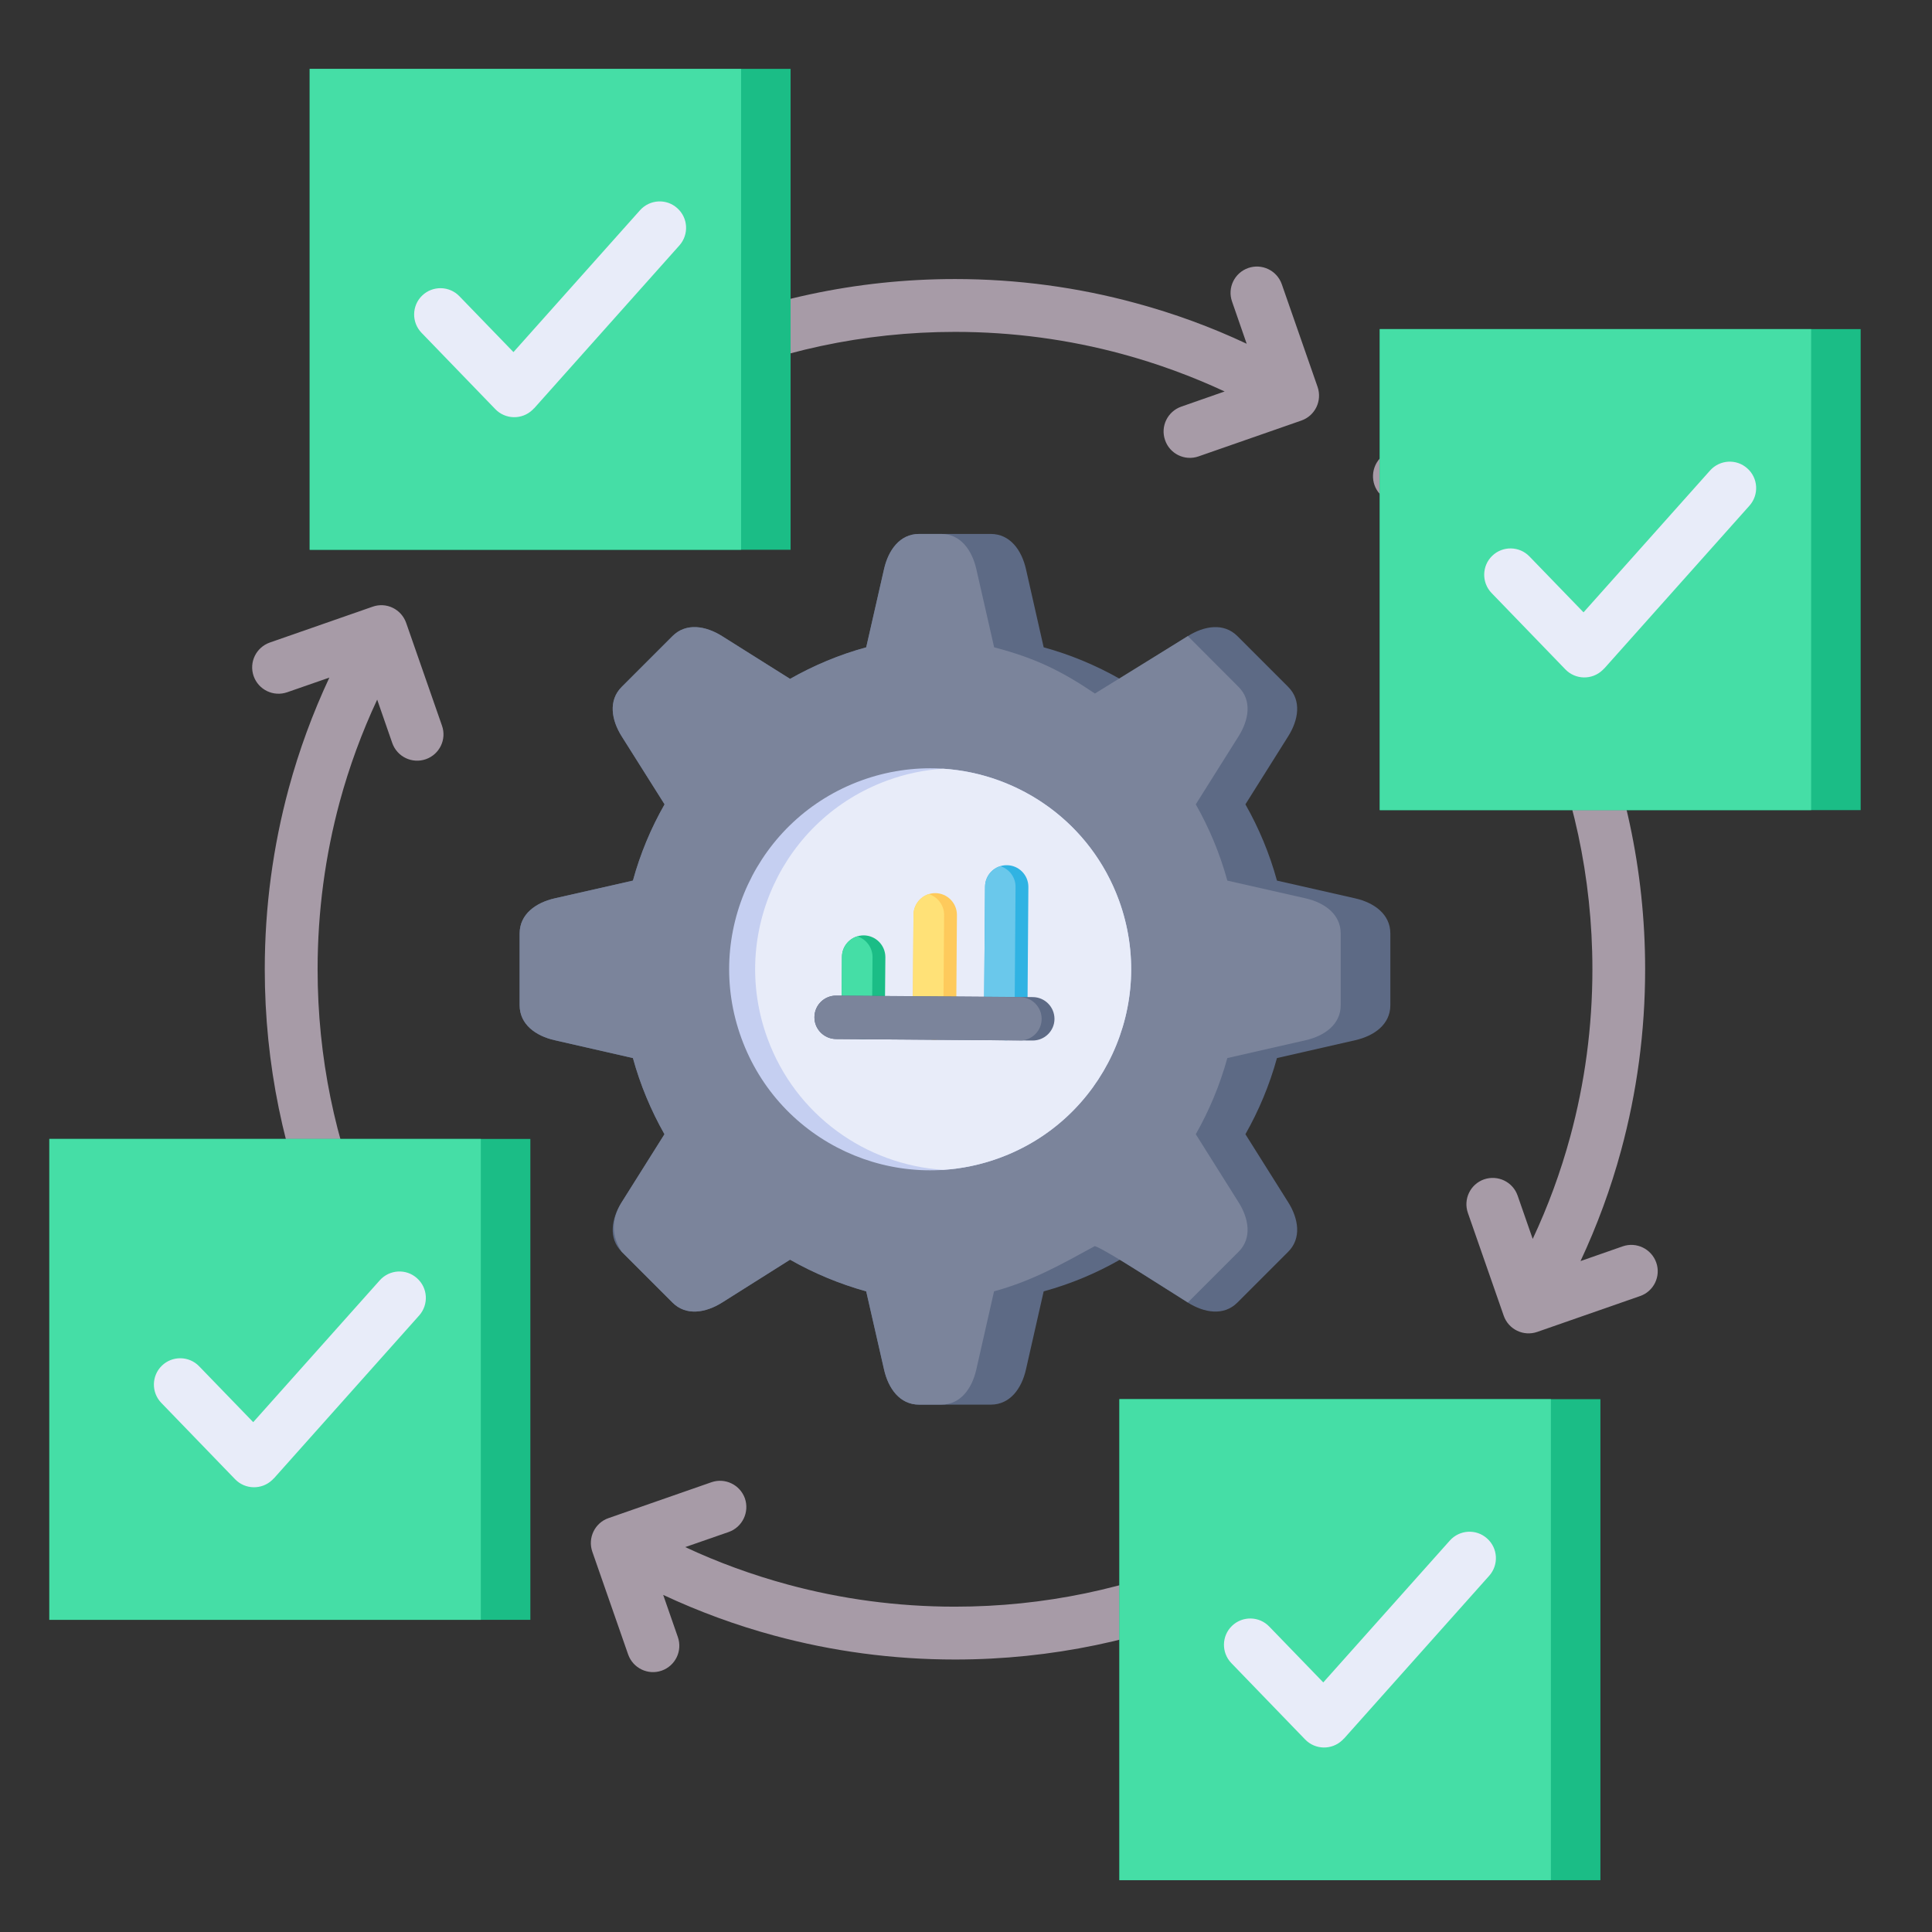 <svg id="Layer_1" viewBox="0 0 512 512" xmlns="http://www.w3.org/2000/svg" data-name="Layer 1"><rect x="0" y="0" width="512" height="512" fill="#333333" stroke="none"/><path d="m430.052 330.287c3.628-1.247 7.597.681 8.873 4.309s-.652 7.625-4.28 8.872l-27.241 9.496c-3.657 1.276-7.625-.652-8.901-4.28l-9.496-27.241c-1.275-3.657.652-7.625 4.28-8.901 3.657-1.247 7.625.652 8.901 4.309l3.997 11.48c4.054-8.646 7.398-17.717 9.95-27.128 3.827-14.116 5.868-28.97 5.868-44.334 0-24.463-5.188-47.679-14.485-68.599-9.694-21.77-23.868-41.102-41.357-56.863-2.863-2.58-3.09-7.002-.51-9.893 2.58-2.863 7.001-3.09 9.864-.51 18.907 17.036 34.243 37.984 44.731 61.597 10.12 22.734 15.732 47.877 15.732 74.268 0 16.583-2.211 32.655-6.35 47.934-2.75 10.177-6.378 19.984-10.772 29.396l11.197-3.912zm-294.718 47.735c2.75 2.693 2.806 7.087.142 9.865-2.693 2.75-7.115 2.835-9.893.142-17.405-16.923-31.436-37.304-41.045-60.038-9.27-21.883-14.372-45.921-14.372-71.121 0-16.554 2.211-32.627 6.35-47.934 2.75-10.148 6.378-19.984 10.771-29.367l-11.168 3.883c-3.657 1.276-7.625-.652-8.901-4.28-1.275-3.657.652-7.625 4.309-8.901l27.241-9.496c3.628-1.275 7.597.652 8.872 4.309l9.496 27.241c1.276 3.628-.652 7.597-4.28 8.872-3.657 1.276-7.625-.652-8.901-4.28l-3.997-11.509c-4.054 8.674-7.398 17.745-9.95 27.156-3.798 14.088-5.839 28.97-5.839 44.306 0 23.357 4.706 45.553 13.209 65.707 8.873 20.976 21.855 39.798 37.956 55.446zm-7.342-234.68c-2.608 2.863-7.03 3.062-9.865.454-2.863-2.58-3.062-7.001-.482-9.865 17.065-18.765 37.956-33.988 61.455-44.391 22.621-10.006 47.65-15.591 73.984-15.591 16.554 0 32.627 2.211 47.906 6.378 10.176 2.75 20.012 6.35 29.395 10.772l-3.883-11.197c-1.276-3.628.652-7.597 4.28-8.872 3.657-1.276 7.625.652 8.901 4.28l9.496 27.241c1.247 3.657-.652 7.625-4.309 8.901l-27.241 9.496c-3.628 1.275-7.625-.652-8.873-4.309-1.275-3.628.652-7.597 4.28-8.873l11.509-4.025c-8.674-4.025-17.745-7.37-27.156-9.921-14.117-3.827-28.97-5.868-44.306-5.868-24.35 0-47.48 5.159-68.343 14.4-21.713 9.609-41.017 23.641-56.75 40.989zm247.72 229.72c2.665-2.806 7.086-2.919 9.864-.255 2.807 2.665 2.92 7.086.255 9.864-16.979 17.943-37.559 32.428-60.548 42.293-22.167 9.553-46.573 14.825-72.199 14.825-16.583 0-32.655-2.211-47.934-6.35-10.177-2.75-19.984-6.378-29.396-10.771l3.883 11.168c1.276 3.657-.652 7.625-4.28 8.901-3.628 1.275-7.625-.652-8.9-4.309l-9.496-27.241c-1.248-3.628.68-7.625 4.309-8.872l27.241-9.496c3.628-1.276 7.625.652 8.901 4.28 1.247 3.657-.68 7.625-4.309 8.901l-11.509 3.997c8.674 4.053 17.745 7.37 27.156 9.921 14.117 3.827 28.97 5.868 44.334 5.868 23.698 0 46.233-4.876 66.671-13.663 21.26-9.156 40.28-22.535 55.956-39.062z" fill="#a79ba7"/><path d="m67.302 394.166c-1.895 0-3.71-.77-5.028-2.136l-19.53-20.24c-2.68-2.776-2.601-7.2.177-9.88 2.775-2.681 7.2-2.6 9.88.177l14.3 14.82 33.539-37.607c2.568-2.88 6.987-3.133 9.865-.564 2.881 2.568 3.133 6.985.564 9.865l-38.552 43.229c-1.294 1.451-3.134 2.298-5.077 2.336-.046 0-.092 0-.138 0z"/><path d="m82.071 18.249h127.446v127.446h-127.446z" fill="#1bbd86"/><path d="m82.071 18.249h114.321v127.446h-114.321z" fill="#45dea6"/><path d="m111.693 88.18c-2.665-2.778-2.58-7.2.198-9.865s7.2-2.58 9.865.198l14.315 14.797 33.534-37.587c2.58-2.892 7.002-3.146 9.865-.567 2.892 2.551 3.146 6.973.595 9.864l-38.551 43.229-.028-.028c-.113.142-.227.283-.368.397-2.778 2.665-7.2 2.579-9.865-.199l-19.559-20.239z" fill="#e8ecf9"/><path d="m419.847 179.555c-1.895 0-3.71-.77-5.028-2.135l-19.53-20.24c-2.68-2.777-2.601-7.201.177-9.88 2.775-2.679 7.2-2.602 9.88.176l14.3 14.82 33.539-37.607c2.569-2.881 6.987-3.13 9.865-.564 2.881 2.568 3.133 6.985.564 9.866l-38.552 43.229c-1.294 1.451-3.134 2.297-5.077 2.335-.046 0-.092.001-.138.001z"/><path d="m365.649 87.216h127.446v127.474h-127.446z" fill="#1bbd86"/><path d="m365.649 87.216h114.321v127.474h-114.321z" fill="#45dea6"/><path d="m395.271 157.146c-2.665-2.778-2.58-7.2.198-9.864s7.2-2.58 9.865.198l14.315 14.797 33.534-37.587c2.58-2.891 7.001-3.146 9.865-.567 2.891 2.551 3.146 6.973.595 9.865l-38.551 43.228-.028-.028c-.113.142-.227.284-.369.397-2.778 2.665-7.2 2.58-9.864-.198l-19.559-20.24z" fill="#e8ecf9"/><path d="m296.653 370.794h127.474v127.474h-127.474z" fill="#1bbd86"/><path d="m296.653 370.794h114.35v127.474h-114.35z" fill="#45dea6"/><path d="m326.304 440.725c-2.665-2.778-2.579-7.2.199-9.865s7.2-2.579 9.864.199l14.315 14.797 33.534-37.587c2.58-2.892 7.001-3.146 9.865-.567 2.891 2.551 3.146 6.973.595 9.865l-38.551 43.229-.028-.028c-.113.142-.227.283-.369.397-2.778 2.665-7.2 2.58-9.865-.198l-19.559-20.239z" fill="#e8ecf9"/><path d="m13.076 301.827h127.474v127.446h-127.474z" fill="#1bbd86"/><path d="m13.076 301.827h114.35v127.446h-114.35z" fill="#45dea6"/><path d="m42.726 371.758c-2.665-2.778-2.58-7.2.198-9.865s7.2-2.58 9.865.198l14.315 14.797 33.534-37.587c2.58-2.891 7.001-3.146 9.865-.567 2.891 2.551 3.146 6.973.595 9.865l-38.551 43.228-.028-.028c-.113.142-.227.283-.369.397-2.778 2.665-7.2 2.58-9.864-.198l-19.559-20.239z" fill="#e8ecf9"/><g fill-rule="evenodd"><path d="m276.584 171.547c7.143 1.956 13.89 4.791 20.183 8.362l18.028-11.338c4.337-2.721 9.524-3.6 13.125 0l13.464 13.464c3.6 3.6 2.721 8.788 0 13.096l-11.338 18.028c3.571 6.293 6.406 13.068 8.362 20.211l20.75 4.706c4.989 1.134 9.297 4.195 9.297 9.298v19.021c0 5.102-4.309 8.135-9.297 9.269l-20.75 4.734c-1.956 7.115-4.791 13.89-8.362 20.183l11.338 18.028c2.721 4.309 3.6 9.524 0 13.125l-13.464 13.465c-3.6 3.6-8.788 2.721-13.125 0l-18-11.367c-6.293 3.6-13.068 6.435-20.211 8.391l-4.706 20.75c-1.134 4.989-4.195 9.269-9.298 9.269h-19.021c-5.102 0-8.135-4.28-9.269-9.269l-4.734-20.75c-7.144-1.984-13.89-4.819-20.183-8.391l-18.028 11.367c-4.337 2.721-9.524 3.6-13.125 0l-13.465-13.465c-3.6-3.6-2.721-8.816 0-13.125l11.339-18.028c-3.572-6.293-6.406-13.068-8.362-20.183l-20.75-4.734c-4.989-1.134-9.27-4.167-9.27-9.269v-19.021c0-5.103 4.28-8.164 9.27-9.298l20.75-4.706c1.956-7.143 4.791-13.918 8.391-20.211l-11.367-18.028c-2.721-4.309-3.6-9.496 0-13.096l13.465-13.464c3.6-3.6 8.787-2.721 13.125 0l18.028 11.338c6.292-3.572 13.039-6.406 20.183-8.362l4.734-20.778c1.134-4.96 4.167-9.269 9.269-9.269h19.021c5.103 0 8.164 4.309 9.298 9.269l4.706 20.778z" fill="#5d6a85"/><path d="m263.46 171.547c11.423 2.976 18.283 6.576 26.702 12.246l24.633-15.222 13.436 13.464c3.628 3.6 2.721 8.788 0 13.096l-11.338 18.028c3.571 6.293 6.406 13.068 8.362 20.211l20.778 4.706c4.96 1.134 9.269 4.195 9.269 9.298v19.021c0 5.102-4.309 8.135-9.269 9.269l-20.778 4.734c-1.956 7.115-4.791 13.89-8.362 20.183l11.338 18.028c2.721 4.309 3.628 9.524 0 13.125l-13.436 13.436c-3.062-1.899-22.224-14.315-24.662-14.939-9.042 4.932-16.498 9.184-26.702 11.991l-4.706 20.75c-1.134 4.989-4.167 9.269-9.27 9.269h-5.896c-5.102 0-8.135-4.28-9.269-9.269l-4.734-20.75c-7.144-1.984-13.89-4.819-20.183-8.391l-18.028 11.367c-4.337 2.721-9.524 3.6-13.125 0l-13.465-13.465c-2.75-4.195-2.721-8.646-.142-12.897l11.48-18.255c-3.572-6.293-6.406-13.068-8.362-20.183l-20.75-4.734c-4.989-1.134-9.27-4.167-9.27-9.269v-19.021c0-5.103 4.28-8.164 9.27-9.298l20.75-4.706c1.956-7.143 4.791-13.918 8.391-20.211l-11.367-18.028c-2.721-4.309-3.6-9.496 0-13.096l13.465-13.464c3.6-3.6 8.787-2.721 13.125 0l18.028 11.338c6.292-3.572 13.039-6.406 20.183-8.362l4.734-20.778c1.134-4.96 4.167-9.269 9.269-9.269h5.896c5.103 0 8.136 4.309 9.27 9.269l4.734 20.778z" fill="#7b849b"/><path d="m253.085 294.684c20.806 0 37.786-16.979 37.786-37.814s-16.98-37.786-37.786-37.786-37.814 16.98-37.814 37.786 16.979 37.814 37.814 37.814z" fill="#c5cff1"/><path d="m263.006 220.416c16.072 4.365 27.865 19.021 27.865 36.454s-11.792 32.116-27.865 36.482c-16.044-4.365-27.836-19.049-27.836-36.482s11.792-32.088 27.836-36.454z" fill="#e8ecf9"/><path d="m228.253 206.838c27.638-10.063 58.195 4.139 68.287 31.776 10.063 27.638-4.139 58.224-31.776 68.287-27.638 10.091-58.224-4.138-68.287-31.776-10.091-27.638 4.139-58.195 31.776-68.287z" fill="#c5cff1"/><path d="m249.938 203.72c20.438 1.333 39.118 14.428 46.602 34.895 10.063 27.638-4.139 58.224-31.776 68.287-4.904 1.786-9.864 2.806-14.825 3.118-20.409-1.332-39.118-14.428-46.573-34.895-10.091-27.638 4.139-58.195 31.776-68.287 4.875-1.786 9.865-2.806 14.797-3.118z" fill="#e8ecf9"/></g><path d="m242.086 242.413c.028-3.175 2.608-5.726 5.783-5.726 3.175.028 5.726 2.608 5.726 5.783l-.198 27.354c-.028 3.175-2.608 5.726-5.783 5.726-3.175-.028-5.726-2.608-5.726-5.783z" fill="#feca5c"/><path d="m242.086 242.413c.028-2.551 1.729-4.734 4.054-5.471 2.353.737 4.054 2.948 4.054 5.528l-.199 27.354c-.028 2.58-1.729 4.734-4.053 5.471-2.353-.737-4.054-2.92-4.054-5.528z" fill="#ffe177"/><path d="m261.05 235.014c0-3.175 2.58-5.754 5.754-5.726 3.175 0 5.754 2.608 5.726 5.783l-.255 34.895c0 3.175-2.608 5.726-5.783 5.726-3.175-.028-5.726-2.608-5.726-5.783l.283-34.894z" fill="#30b3e3"/><path d="m261.05 235.014c0-2.58 1.701-4.762 4.054-5.471 2.353.737 4.054 2.92 4.025 5.528l-.255 34.895c0 2.579-1.701 4.734-4.054 5.471-2.353-.737-4.053-2.92-4.053-5.528l.283-34.894z" fill="#6ac8eb"/><path d="m223.123 253.61c0-3.175 2.579-5.726 5.782-5.726 3.175.028 5.726 2.608 5.726 5.783l-.142 16.016c0 3.175-2.58 5.726-5.754 5.726-3.175-.028-5.754-2.608-5.726-5.783z" fill="#1bbd86"/><path d="m223.123 253.61c0-2.579 1.701-4.734 4.053-5.471 2.353.737 4.054 2.92 4.054 5.528l-.142 16.016c0 2.58-1.701 4.734-4.054 5.471-2.353-.737-4.054-2.919-4.025-5.527l.114-16.016z" fill="#45dea6"/><path d="m273.721 264.24c3.175.029 5.726 2.608 5.726 5.783s-2.608 5.726-5.783 5.726l-52.101-.397c-3.175-.028-5.754-2.608-5.726-5.782 0-3.175 2.58-5.726 5.754-5.726l52.129.397z" fill="#5d6a85"/><path d="m270.802 275.72-49.238-.368c-3.175-.028-5.754-2.608-5.726-5.782 0-3.005 2.296-5.443 5.244-5.698l49.238.368c3.175.029 5.726 2.608 5.726 5.783 0 3.005-2.325 5.443-5.244 5.698z" fill="#7b849b"/></svg>